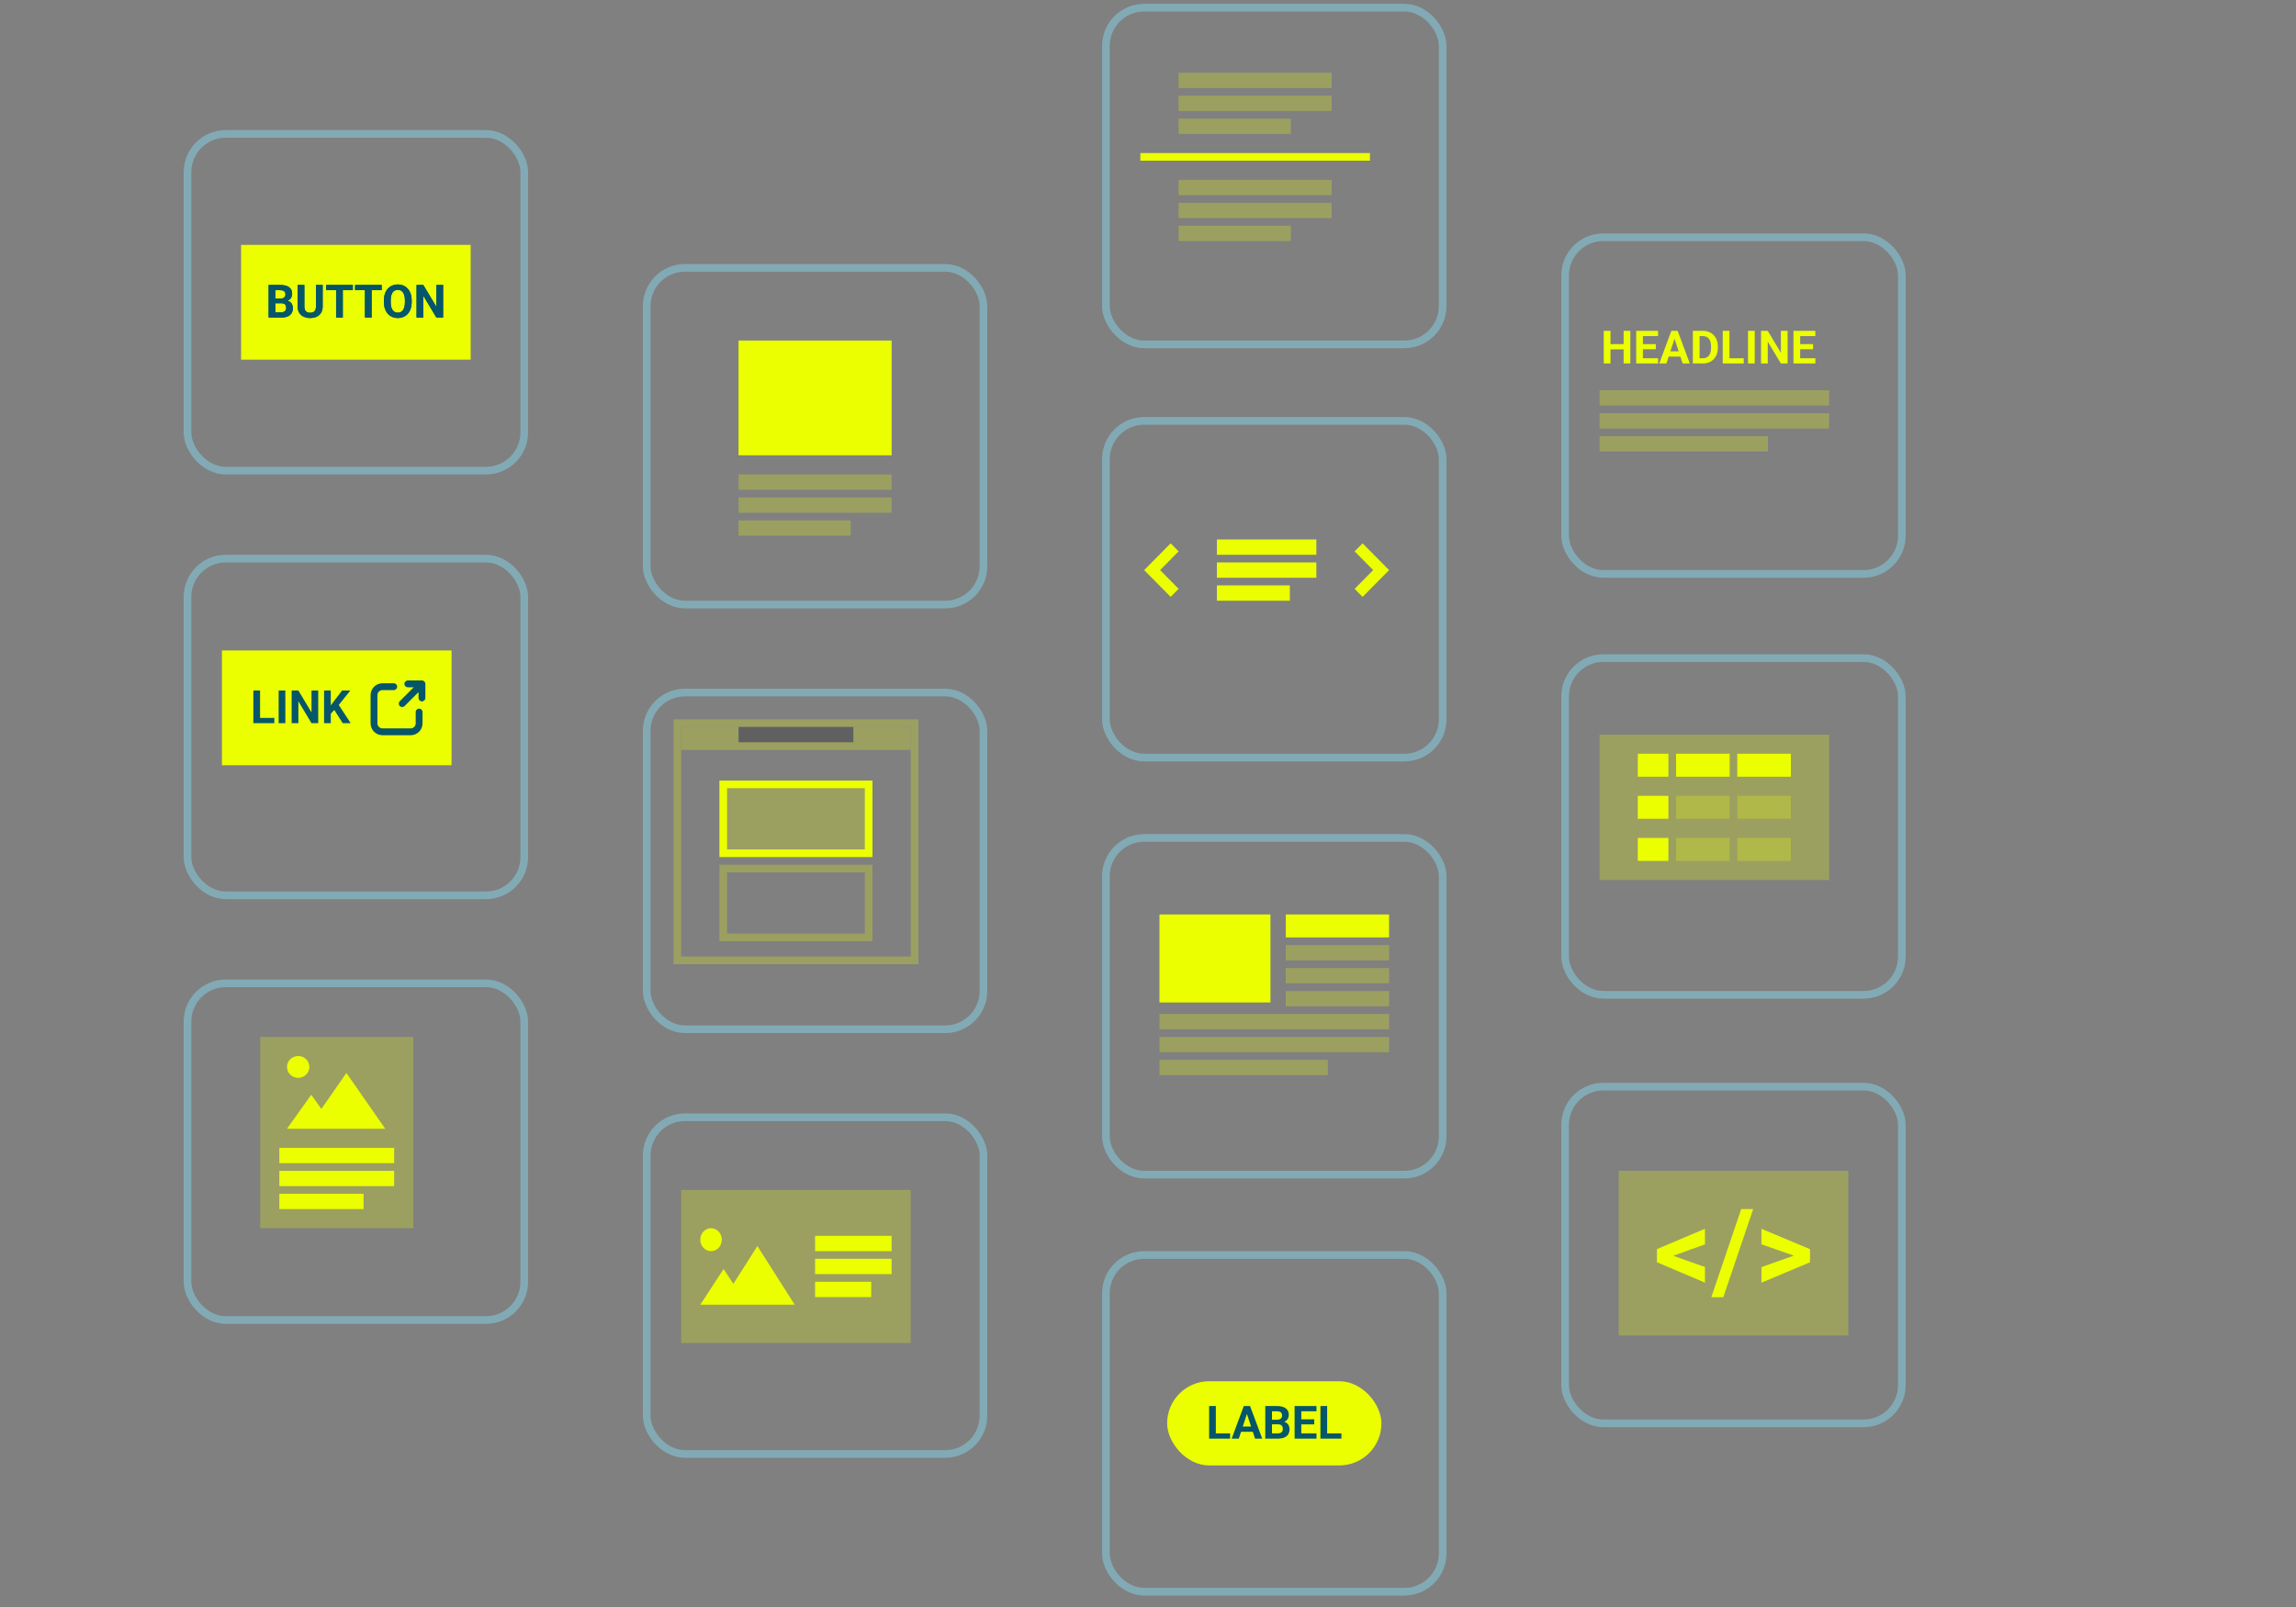 <svg width="600" height="420" viewBox="0 0 600 420" fill="none" xmlns="http://www.w3.org/2000/svg">
<rect x="0" y="0" width="600" height="420" fill="#808080" stroke="none"/>
<rect x="336" y="239" width="27" height="6" fill="#ECFF00"/>
<rect x="336" y="247" width="27" height="4" fill="#ECFF00" fill-opacity="0.25"/>
<rect x="336" y="253" width="27" height="4" fill="#ECFF00" fill-opacity="0.25"/>
<rect x="336" y="259" width="27" height="4" fill="#ECFF00" fill-opacity="0.25"/>
<rect x="303" y="265" width="60" height="4" fill="#ECFF00" fill-opacity="0.25"/>
<rect x="303" y="271" width="60" height="4" fill="#ECFF00" fill-opacity="0.25"/>
<rect x="303" y="277" width="44" height="4" fill="#ECFF00" fill-opacity="0.25"/>
<rect width="29" height="23" transform="translate(303 239)" fill="#ECFF00"/>
<path fill-rule="evenodd" clip-rule="evenodd" d="M310.138 247.9C311.318 247.9 312.275 247.027 312.275 245.95C312.275 244.873 311.318 244 310.138 244C308.957 244 308 244.873 308 245.95C308 247.027 308.957 247.9 310.138 247.9ZM319.344 247.033L326.758 257L317.268 257L311.929 257L308 257L312.634 250.933L314.563 253.459L319.344 247.033Z" fill="#ECFF00"/>
<rect x="289" y="219" width="88" height="88" rx="10" stroke="#82AAB5" stroke-width="2"/>
<rect width="60" height="40" transform="translate(178 311)" fill="#ECFF00" fill-opacity="0.25"/>
<path fill-rule="evenodd" clip-rule="evenodd" d="M185.812 327C187.366 327 188.625 325.657 188.625 324C188.625 322.343 187.366 321 185.812 321C184.259 321 183 322.343 183 324C183 325.657 184.259 327 185.812 327ZM197.926 325.667L207.682 341H195.195H188.17H183L189.098 331.667L191.636 335.552L197.926 325.667Z" fill="#ECFF00"/>
<rect x="213" y="323" width="20" height="4" fill="#ECFF00"/>
<rect x="213" y="329" width="20" height="4" fill="#ECFF00"/>
<rect x="213" y="335" width="14.667" height="4" fill="#ECFF00"/>
<rect x="169" y="292" width="88" height="88" rx="10" stroke="#82AAB5" stroke-width="2"/>
<rect width="40" height="50" transform="translate(68 271)" fill="#ECFF00" fill-opacity="0.25"/>
<path fill-rule="evenodd" clip-rule="evenodd" d="M77.925 281.7C79.54 281.7 80.85 280.424 80.85 278.85C80.85 277.276 79.54 276 77.925 276C76.31 276 75 277.276 75 278.85C75 280.424 76.31 281.7 77.925 281.7ZM90.523 280.433L100.669 295H87.683H80.377H75L81.341 286.133L83.981 289.825L90.523 280.433Z" fill="#ECFF00"/>
<rect x="73" y="300" width="30" height="4" fill="#ECFF00"/>
<rect x="73" y="306" width="30" height="4" fill="#ECFF00"/>
<rect x="73" y="312" width="22" height="4" fill="#ECFF00"/>
<rect x="49" y="257" width="88" height="88" rx="10" stroke="#82AAB5" stroke-width="2"/>
<rect x="305" y="361" width="56" height="22" rx="11" fill="#ECFF00"/>
<path d="M321.457 374.629V376H317.162V374.629H321.457ZM317.73 367.469V376H315.973V367.469H317.73ZM326.051 368.928L323.73 376H321.861L325.031 367.469H326.221L326.051 368.928ZM327.979 376L325.652 368.928L325.465 367.469H326.666L329.854 376H327.979ZM327.873 372.824V374.201H323.367V372.824H327.873ZM333.984 372.256H331.793L331.781 371.049H333.621C333.945 371.049 334.211 371.008 334.418 370.926C334.625 370.84 334.779 370.717 334.881 370.557C334.986 370.393 335.039 370.193 335.039 369.959C335.039 369.693 334.988 369.479 334.887 369.314C334.789 369.15 334.635 369.031 334.424 368.957C334.217 368.883 333.949 368.846 333.621 368.846H332.402V376H330.645V367.469H333.621C334.117 367.469 334.561 367.516 334.951 367.609C335.346 367.703 335.68 367.846 335.953 368.037C336.227 368.229 336.436 368.471 336.58 368.764C336.725 369.053 336.797 369.396 336.797 369.795C336.797 370.146 336.717 370.471 336.557 370.768C336.4 371.064 336.152 371.307 335.812 371.494C335.477 371.682 335.037 371.785 334.494 371.805L333.984 372.256ZM333.908 376H331.312L331.998 374.629H333.908C334.217 374.629 334.469 374.58 334.664 374.482C334.859 374.381 335.004 374.244 335.098 374.072C335.191 373.9 335.238 373.703 335.238 373.48C335.238 373.23 335.195 373.014 335.109 372.83C335.027 372.646 334.895 372.506 334.711 372.408C334.527 372.307 334.285 372.256 333.984 372.256H332.291L332.303 371.049H334.412L334.816 371.523C335.336 371.516 335.754 371.607 336.07 371.799C336.391 371.986 336.623 372.23 336.768 372.531C336.916 372.832 336.99 373.154 336.99 373.498C336.99 374.045 336.871 374.506 336.633 374.881C336.395 375.252 336.045 375.531 335.584 375.719C335.127 375.906 334.568 376 333.908 376ZM344.033 374.629V376H339.492V374.629H344.033ZM340.066 367.469V376H338.309V367.469H340.066ZM343.441 370.943V372.279H339.492V370.943H343.441ZM344.027 367.469V368.846H339.492V367.469H344.027ZM350.543 374.629V376H346.248V374.629H350.543ZM346.816 367.469V376H345.059V367.469H346.816Z" fill="#06566A"/>
<rect x="289" y="328" width="88" height="88" rx="10" stroke="#82AAB5" stroke-width="2"/>
<rect width="60" height="38" transform="translate(418 192)" fill="#ECFF00" fill-opacity="0.25"/>
<rect x="428" y="197" width="8" height="6" fill="#ECFF00"/>
<rect x="438" y="197" width="14" height="6" fill="#ECFF00"/>
<rect x="454" y="197" width="14" height="6" fill="#ECFF00"/>
<rect x="428" y="208" width="8" height="6" fill="#ECFF00"/>
<rect x="438" y="208" width="14" height="6" fill="#ECFF00" fill-opacity="0.25"/>
<rect x="454" y="208" width="14" height="6" fill="#ECFF00" fill-opacity="0.25"/>
<rect x="428" y="219" width="8" height="6" fill="#ECFF00"/>
<rect x="438" y="219" width="14" height="6" fill="#ECFF00" fill-opacity="0.25"/>
<rect x="454" y="219" width="14" height="6" fill="#ECFF00" fill-opacity="0.25"/>
<rect x="409" y="172" width="88" height="88" rx="10" stroke="#82AAB5" stroke-width="2"/>
<path fill-rule="evenodd" clip-rule="evenodd" d="M305.921 142L308 144.103L303.187 148.971L303.159 149L303.187 149.029L308 153.897L305.921 156L300 150.011L299 149L300 147.989L305.921 142Z" fill="#ECFF00"/>
<rect x="318" y="141" width="26" height="4" fill="#ECFF00"/>
<rect x="318" y="147" width="26" height="4" fill="#ECFF00"/>
<rect x="318" y="153" width="19.067" height="4" fill="#ECFF00"/>
<path fill-rule="evenodd" clip-rule="evenodd" d="M356.079 142L354 144.103L358.813 148.971L358.841 149L358.813 149.029L354 153.897L356.079 156L362 150.011L363 149L362 147.989L356.079 142Z" fill="#ECFF00"/>
<rect x="289" y="110" width="88" height="88" rx="10" stroke="#82AAB5" stroke-width="2"/>
<g opacity="0.25">
<path d="M178 189H177V190V250V251H178H238H239V250V190V189H238H178Z" stroke="#ECFF00" stroke-width="2"/>
<mask id="mask0_2091_6150" style="mask-type:alpha" maskUnits="userSpaceOnUse" x="177" y="189" width="62" height="62">
<path d="M178 189.5H177.5V190V250V250.5H178H238H238.5V250V190V189.5H238H178Z" fill="#06566A" stroke="#06566A"/>
</mask>
<g mask="url(#mask0_2091_6150)">
<rect width="60" height="6" transform="translate(178 190)" fill="#ECFF00"/>
<rect x="193" y="190" width="30" height="4" fill="black"/>
</g>
</g>
<rect x="189" y="205" width="38" height="18" fill="#ECFF00" fill-opacity="0.25" stroke="#ECFF00" stroke-width="2"/>
<rect x="189" y="227" width="38" height="18" stroke="#ECFF00" stroke-opacity="0.25" stroke-width="2"/>
<rect x="169" y="181" width="88" height="88" rx="10" stroke="#82AAB5" stroke-width="2"/>
<rect width="60" height="30" transform="translate(58 170)" fill="#ECFF00"/>
<path d="M71.691 187.629V189H67.397V187.629H71.691ZM67.965 180.469V189H66.207V180.469H67.965ZM74.568 180.469V189H72.816V180.469H74.568ZM83.158 180.469V189H81.4L77.973 183.281V189H76.215V180.469H77.973L81.406 186.193V180.469H83.158ZM86.445 180.469V189H84.688V180.469H86.445ZM91.555 180.469L88.174 184.682L86.223 186.779L85.906 185.115L87.225 183.311L89.398 180.469H91.555ZM89.557 189L87.043 185.057L88.344 183.967L91.637 189H89.557Z" fill="#06566A"/>
<path fill-rule="evenodd" clip-rule="evenodd" d="M105.685 178.737C105.685 178.243 106.085 177.842 106.579 177.842H110.263C110.757 177.842 111.158 178.243 111.158 178.737V182.421C111.158 182.915 110.757 183.315 110.263 183.315C109.769 183.315 109.369 182.915 109.369 182.421V180.896L105.738 184.527C105.388 184.876 104.822 184.876 104.473 184.527C104.124 184.178 104.124 183.611 104.473 183.262L108.104 179.631H106.579C106.085 179.631 105.685 179.231 105.685 178.737Z" fill="#06566A"/>
<path fill-rule="evenodd" clip-rule="evenodd" d="M99.947 180.368C99.221 180.368 98.631 180.957 98.631 181.684V189.053C98.631 189.779 99.221 190.369 99.947 190.369H107.316C108.043 190.369 108.632 189.779 108.632 189.053V186.105C108.632 185.611 109.032 185.211 109.526 185.211C110.02 185.211 110.421 185.611 110.421 186.105V189.053C110.421 190.767 109.031 192.157 107.316 192.157H99.947C98.233 192.157 96.842 190.767 96.842 189.053V181.684C96.842 179.969 98.233 178.579 99.947 178.579H102.895C103.389 178.579 103.789 178.98 103.789 179.474C103.789 179.968 103.389 180.368 102.895 180.368H99.947Z" fill="#06566A"/>
<rect x="49" y="146" width="88" height="88" rx="10" stroke="#82AAB5" stroke-width="2"/>
<rect width="60" height="43.038" transform="translate(423 306)" fill="#ECFF00" fill-opacity="0.25"/>
<path d="M437.24 328.211L445.546 331.14V335.22L433 329.902V326.463L445.546 321.144V325.224L437.24 328.211Z" fill="#ECFF00"/>
<path d="M450.341 339.038H447.208L455.018 316H458.151L450.341 339.038Z" fill="#ECFF00"/>
<path d="M468.774 328.168L460.308 325.209V321.158L473 326.477V329.902L460.308 335.235V331.169L468.774 328.168Z" fill="#ECFF00"/>
<rect x="409" y="284" width="88" height="88" rx="10" stroke="#82AAB5" stroke-width="2"/>
<path d="M424.791 89.943V91.314H420.338V89.943H424.791ZM420.859 86.469V95H419.102V86.469H420.859ZM426.045 86.469V95H424.293V86.469H426.045ZM433.299 93.629V95H428.758V93.629H433.299ZM429.332 86.469V95H427.574V86.469H429.332ZM432.707 89.943V91.279H428.758V89.943H432.707ZM433.293 86.469V87.846H428.758V86.469H433.293ZM437.793 87.928L435.473 95H433.604L436.773 86.469H437.963L437.793 87.928ZM439.721 95L437.395 87.928L437.207 86.469H438.408L441.596 95H439.721ZM439.615 91.824V93.201H435.109V91.824H439.615ZM445.006 95H443.148L443.16 93.629H445.006C445.467 93.629 445.855 93.525 446.172 93.318C446.488 93.107 446.727 92.801 446.887 92.398C447.051 91.996 447.133 91.51 447.133 90.939V90.523C447.133 90.086 447.086 89.701 446.992 89.369C446.902 89.037 446.768 88.758 446.588 88.531C446.408 88.305 446.188 88.135 445.926 88.022C445.664 87.904 445.363 87.846 445.023 87.846H443.113V86.469H445.023C445.594 86.469 446.115 86.566 446.588 86.762C447.064 86.953 447.477 87.228 447.824 87.588C448.172 87.947 448.439 88.377 448.627 88.877C448.818 89.373 448.914 89.926 448.914 90.535V90.939C448.914 91.545 448.818 92.098 448.627 92.598C448.439 93.098 448.172 93.527 447.824 93.887C447.48 94.242 447.068 94.518 446.588 94.713C446.111 94.904 445.584 95 445.006 95ZM444.145 86.469V95H442.387V86.469H444.145ZM455.676 93.629V95H451.381V93.629H455.676ZM451.949 86.469V95H450.191V86.469H451.949ZM458.553 86.469V95H456.801V86.469H458.553ZM467.143 86.469V95H465.385L461.957 89.281V95H460.199V86.469H461.957L465.391 92.193V86.469H467.143ZM474.396 93.629V95H469.855V93.629H474.396ZM470.43 86.469V95H468.672V86.469H470.43ZM473.805 89.943V91.279H469.855V89.943H473.805ZM474.391 86.469V87.846H469.855V86.469H474.391Z" fill="#ECFF00"/>
<rect x="418" y="102" width="60" height="4" fill="#ECFF00" fill-opacity="0.25"/>
<rect x="418" y="108" width="60" height="4" fill="#ECFF00" fill-opacity="0.25"/>
<rect x="418" y="114" width="44" height="4" fill="#ECFF00" fill-opacity="0.25"/>
<rect x="409" y="62" width="88" height="88" rx="10" stroke="#82AAB5" stroke-width="2"/>
<rect x="308" y="19" width="40" height="4" fill="#ECFF00" fill-opacity="0.25"/>
<rect x="308" y="25" width="40" height="4" fill="#ECFF00" fill-opacity="0.25"/>
<rect x="308" y="31" width="29.333" height="4" fill="#ECFF00" fill-opacity="0.25"/>
<rect x="298" y="40" width="60" height="2" fill="#ECFF00"/>
<rect x="308" y="47" width="40" height="4" fill="#ECFF00" fill-opacity="0.25"/>
<rect x="308" y="53" width="40" height="4" fill="#ECFF00" fill-opacity="0.25"/>
<rect x="308" y="59" width="29.333" height="4" fill="#ECFF00" fill-opacity="0.25"/>
<rect x="289" y="2" width="88" height="88" rx="10" stroke="#82AAB5" stroke-width="2"/>
<rect width="40" height="30" transform="translate(193 89)" fill="#ECFF00"/>
<path fill-rule="evenodd" clip-rule="evenodd" d="M201.375 100C203.239 100 204.75 98.657 204.75 97C204.75 95.343 203.239 94 201.375 94C199.511 94 198 95.343 198 97C198 98.657 199.511 100 201.375 100ZM215.911 98.667L227.618 114H212.634H204.204H198L205.317 104.667L208.363 108.552L215.911 98.667Z" fill="#ECFF00"/>
<rect x="193" y="124" width="40" height="4" fill="#ECFF00" fill-opacity="0.25"/>
<rect x="193" y="130" width="40" height="4" fill="#ECFF00" fill-opacity="0.25"/>
<rect x="193" y="136" width="29.333" height="4" fill="#ECFF00" fill-opacity="0.25"/>
<rect x="169" y="70" width="88" height="88" rx="10" stroke="#82AAB5" stroke-width="2"/>
<rect width="60" height="30" transform="translate(63 64)" fill="#ECFF00"/>
<path d="M73.535 79.256H71.344L71.332 78.049H73.172C73.496 78.049 73.762 78.008 73.969 77.926C74.176 77.84 74.33 77.717 74.432 77.557C74.537 77.393 74.59 77.193 74.59 76.959C74.59 76.693 74.539 76.478 74.438 76.314C74.34 76.15 74.186 76.031 73.975 75.957C73.768 75.883 73.5 75.846 73.172 75.846H71.953V83H70.195V74.469H73.172C73.668 74.469 74.111 74.516 74.502 74.609C74.897 74.703 75.231 74.846 75.504 75.037C75.777 75.228 75.986 75.471 76.131 75.764C76.275 76.053 76.348 76.397 76.348 76.795C76.348 77.147 76.268 77.471 76.107 77.768C75.951 78.064 75.703 78.307 75.363 78.494C75.027 78.682 74.588 78.785 74.045 78.805L73.535 79.256ZM73.459 83H70.863L71.549 81.629H73.459C73.768 81.629 74.019 81.58 74.215 81.482C74.41 81.381 74.555 81.244 74.648 81.072C74.742 80.9 74.789 80.703 74.789 80.481C74.789 80.231 74.746 80.014 74.66 79.83C74.578 79.647 74.445 79.506 74.262 79.408C74.078 79.307 73.836 79.256 73.535 79.256H71.842L71.853 78.049H73.963L74.367 78.523C74.887 78.516 75.305 78.607 75.621 78.799C75.941 78.986 76.174 79.231 76.318 79.531C76.467 79.832 76.541 80.154 76.541 80.498C76.541 81.045 76.422 81.506 76.184 81.881C75.945 82.252 75.596 82.531 75.135 82.719C74.678 82.906 74.119 83 73.459 83ZM82.57 74.469H84.322V80.106C84.322 80.762 84.182 81.314 83.9 81.764C83.623 82.213 83.238 82.551 82.746 82.777C82.258 83.004 81.695 83.117 81.059 83.117C80.422 83.117 79.856 83.004 79.359 82.777C78.867 82.551 78.481 82.213 78.199 81.764C77.922 81.314 77.783 80.762 77.783 80.106V74.469H79.541V80.106C79.541 80.488 79.602 80.801 79.723 81.043C79.844 81.285 80.018 81.463 80.244 81.576C80.475 81.689 80.746 81.746 81.059 81.746C81.379 81.746 81.65 81.689 81.873 81.576C82.1 81.463 82.272 81.285 82.389 81.043C82.51 80.801 82.57 80.488 82.57 80.106V74.469ZM89.584 74.469V83H87.832V74.469H89.584ZM92.209 74.469V75.846H85.248V74.469H92.209ZM97.119 74.469V83H95.367V74.469H97.119ZM99.744 74.469V75.846H92.783V74.469H99.744ZM107.59 78.535V78.939C107.59 79.588 107.502 80.17 107.326 80.686C107.15 81.201 106.902 81.641 106.582 82.004C106.262 82.363 105.879 82.639 105.434 82.83C104.992 83.022 104.502 83.117 103.963 83.117C103.428 83.117 102.938 83.022 102.492 82.83C102.051 82.639 101.668 82.363 101.344 82.004C101.02 81.641 100.768 81.201 100.588 80.686C100.412 80.17 100.324 79.588 100.324 78.939V78.535C100.324 77.883 100.412 77.301 100.588 76.789C100.764 76.273 101.012 75.834 101.332 75.471C101.656 75.107 102.039 74.83 102.48 74.639C102.926 74.447 103.416 74.352 103.951 74.352C104.49 74.352 104.98 74.447 105.422 74.639C105.867 74.83 106.25 75.107 106.57 75.471C106.895 75.834 107.145 76.273 107.32 76.789C107.5 77.301 107.59 77.883 107.59 78.535ZM105.814 78.939V78.523C105.814 78.07 105.773 77.672 105.691 77.328C105.609 76.984 105.488 76.695 105.328 76.461C105.168 76.227 104.973 76.051 104.742 75.934C104.512 75.812 104.248 75.752 103.951 75.752C103.654 75.752 103.391 75.812 103.16 75.934C102.934 76.051 102.74 76.227 102.58 76.461C102.424 76.695 102.305 76.984 102.223 77.328C102.141 77.672 102.1 78.07 102.1 78.523V78.939C102.1 79.389 102.141 79.787 102.223 80.135C102.305 80.478 102.426 80.769 102.586 81.008C102.746 81.242 102.941 81.42 103.172 81.541C103.402 81.662 103.666 81.723 103.963 81.723C104.26 81.723 104.523 81.662 104.754 81.541C104.984 81.42 105.178 81.242 105.334 81.008C105.49 80.769 105.609 80.478 105.691 80.135C105.773 79.787 105.814 79.389 105.814 78.939ZM115.799 74.469V83H114.041L110.613 77.281V83H108.855V74.469H110.613L114.047 80.193V74.469H115.799Z" fill="#06566A"/>
<rect x="49" y="35" width="88" height="88" rx="10" stroke="#82AAB5" stroke-width="2"/>
<path d="M73.535 79.256H71.344L71.332 78.049H73.172C73.496 78.049 73.762 78.008 73.969 77.926C74.176 77.84 74.33 77.717 74.432 77.557C74.537 77.393 74.59 77.193 74.59 76.959C74.59 76.693 74.539 76.478 74.438 76.314C74.34 76.15 74.186 76.031 73.975 75.957C73.768 75.883 73.5 75.846 73.172 75.846H71.953V83H70.195V74.469H73.172C73.668 74.469 74.111 74.516 74.502 74.609C74.897 74.703 75.231 74.846 75.504 75.037C75.777 75.228 75.986 75.471 76.131 75.764C76.275 76.053 76.348 76.397 76.348 76.795C76.348 77.147 76.268 77.471 76.107 77.768C75.951 78.064 75.703 78.307 75.363 78.494C75.027 78.682 74.588 78.785 74.045 78.805L73.535 79.256ZM73.459 83H70.863L71.549 81.629H73.459C73.768 81.629 74.019 81.58 74.215 81.482C74.41 81.381 74.555 81.244 74.648 81.072C74.742 80.9 74.789 80.703 74.789 80.481C74.789 80.231 74.746 80.014 74.66 79.83C74.578 79.647 74.445 79.506 74.262 79.408C74.078 79.307 73.836 79.256 73.535 79.256H71.842L71.853 78.049H73.963L74.367 78.523C74.887 78.516 75.305 78.607 75.621 78.799C75.941 78.986 76.174 79.231 76.318 79.531C76.467 79.832 76.541 80.154 76.541 80.498C76.541 81.045 76.422 81.506 76.184 81.881C75.945 82.252 75.596 82.531 75.135 82.719C74.678 82.906 74.119 83 73.459 83ZM82.57 74.469H84.322V80.106C84.322 80.762 84.182 81.314 83.9 81.764C83.623 82.213 83.238 82.551 82.746 82.777C82.258 83.004 81.695 83.117 81.059 83.117C80.422 83.117 79.856 83.004 79.359 82.777C78.867 82.551 78.481 82.213 78.199 81.764C77.922 81.314 77.783 80.762 77.783 80.106V74.469H79.541V80.106C79.541 80.488 79.602 80.801 79.723 81.043C79.844 81.285 80.018 81.463 80.244 81.576C80.475 81.689 80.746 81.746 81.059 81.746C81.379 81.746 81.65 81.689 81.873 81.576C82.1 81.463 82.272 81.285 82.389 81.043C82.51 80.801 82.57 80.488 82.57 80.106V74.469ZM89.584 74.469V83H87.832V74.469H89.584ZM92.209 74.469V75.846H85.248V74.469H92.209ZM97.119 74.469V83H95.367V74.469H97.119ZM99.744 74.469V75.846H92.783V74.469H99.744ZM107.59 78.535V78.939C107.59 79.588 107.502 80.17 107.326 80.686C107.15 81.201 106.902 81.641 106.582 82.004C106.262 82.363 105.879 82.639 105.434 82.83C104.992 83.022 104.502 83.117 103.963 83.117C103.428 83.117 102.938 83.022 102.492 82.83C102.051 82.639 101.668 82.363 101.344 82.004C101.02 81.641 100.768 81.201 100.588 80.686C100.412 80.17 100.324 79.588 100.324 78.939V78.535C100.324 77.883 100.412 77.301 100.588 76.789C100.764 76.273 101.012 75.834 101.332 75.471C101.656 75.107 102.039 74.83 102.48 74.639C102.926 74.447 103.416 74.352 103.951 74.352C104.49 74.352 104.98 74.447 105.422 74.639C105.867 74.83 106.25 75.107 106.57 75.471C106.895 75.834 107.145 76.273 107.32 76.789C107.5 77.301 107.59 77.883 107.59 78.535ZM105.814 78.939V78.523C105.814 78.07 105.773 77.672 105.691 77.328C105.609 76.984 105.488 76.695 105.328 76.461C105.168 76.227 104.973 76.051 104.742 75.934C104.512 75.812 104.248 75.752 103.951 75.752C103.654 75.752 103.391 75.812 103.16 75.934C102.934 76.051 102.74 76.227 102.58 76.461C102.424 76.695 102.305 76.984 102.223 77.328C102.141 77.672 102.1 78.07 102.1 78.523V78.939C102.1 79.389 102.141 79.787 102.223 80.135C102.305 80.478 102.426 80.769 102.586 81.008C102.746 81.242 102.941 81.42 103.172 81.541C103.402 81.662 103.666 81.723 103.963 81.723C104.26 81.723 104.523 81.662 104.754 81.541C104.984 81.42 105.178 81.242 105.334 81.008C105.49 80.769 105.609 80.478 105.691 80.135C105.773 79.787 105.814 79.389 105.814 78.939ZM115.799 74.469V83H114.041L110.613 77.281V83H108.855V74.469H110.613L114.047 80.193V74.469H115.799Z" fill="#06566A"/>
</svg>
